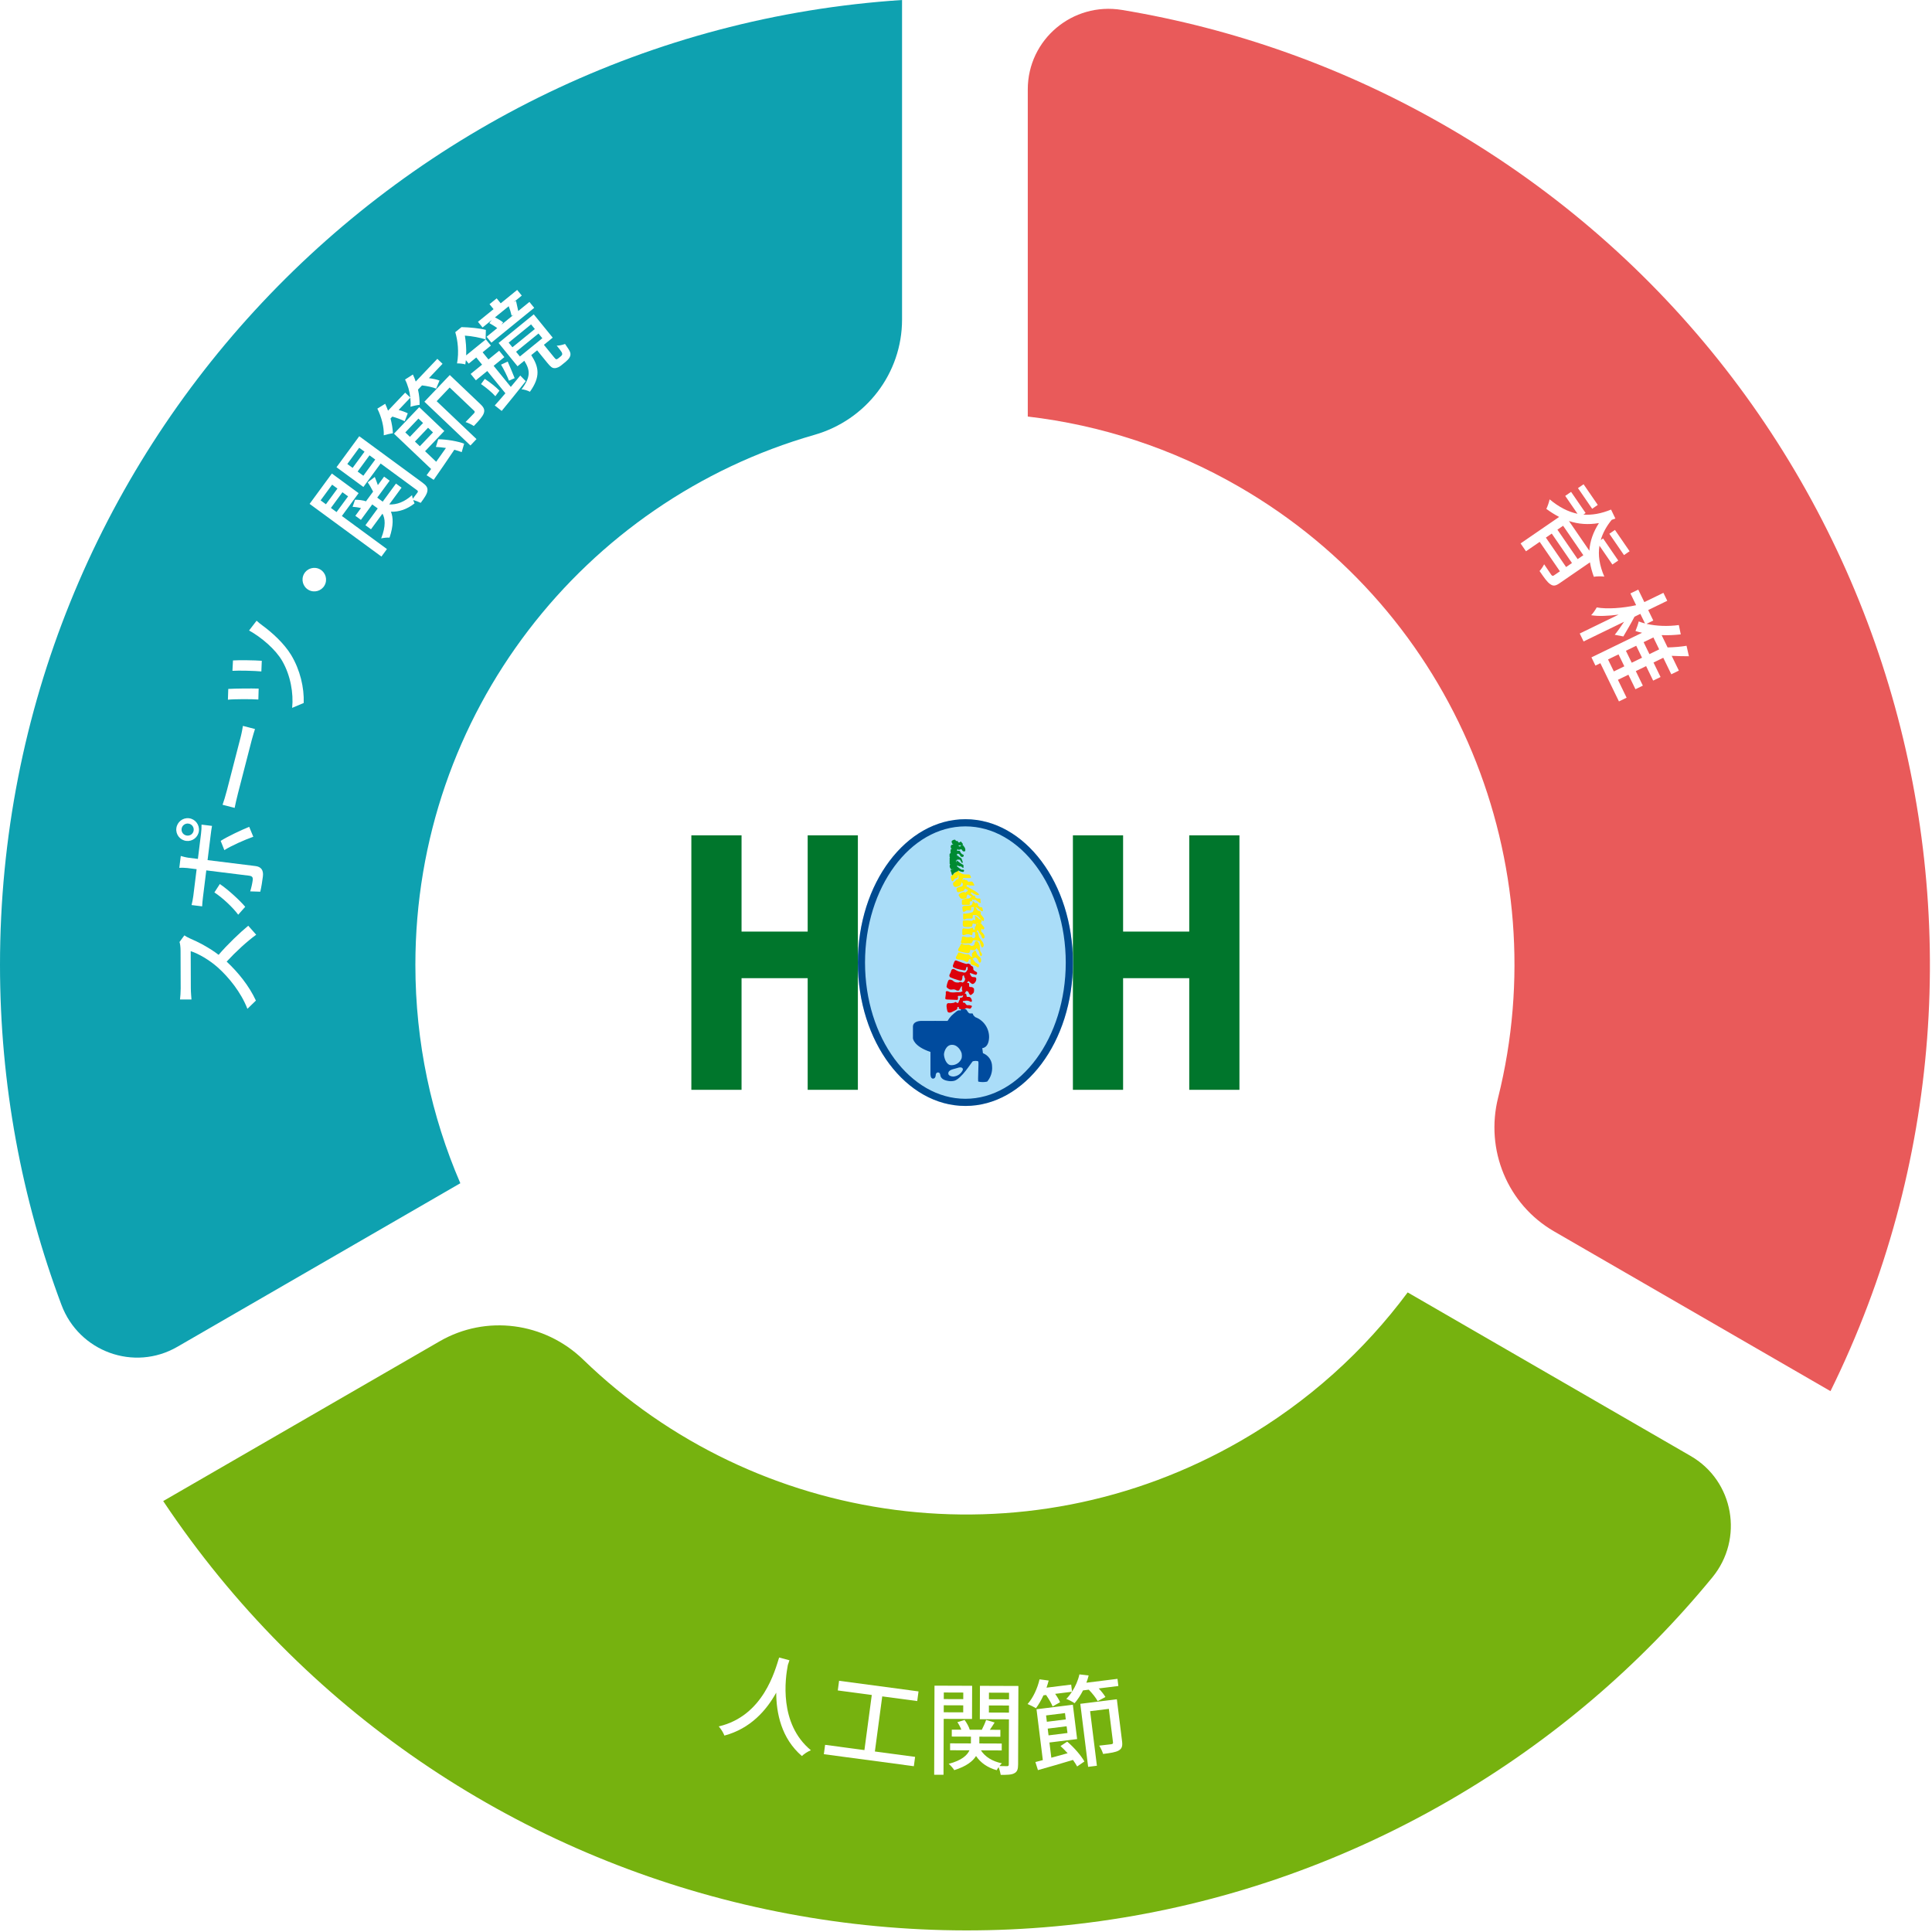 <svg width="438" height="438" viewBox="0 0 438 438" fill="none" xmlns="http://www.w3.org/2000/svg">
<g clip-path="url(#clip0_267_212)">
<path d="M104.36 268.249C97.808 253.067 94.169 236.328 94.169 218.74C94.169 161.657 132.407 113.522 184.635 98.586C196.349 95.235 204.502 84.636 204.502 72.443V0C90.316 7.468 0 102.539 0 218.74C0 245.877 4.934 271.856 13.939 295.839C17.92 306.443 30.4 310.999 40.199 305.334L104.36 268.249Z" fill="#0EA1B0"/>
<path d="M319.128 293.005C309.27 306.274 296.612 317.8 281.391 326.592C232.009 355.131 171.254 346.052 132.218 308.237C123.463 299.756 110.217 297.989 99.67 304.083L37 340.305C100.554 435.572 227.955 466.338 328.48 408.233C351.954 394.667 371.962 377.398 388.204 357.601C395.386 348.846 393.088 335.749 383.289 330.084L319.128 293V293.005Z" fill="#76B20F"/>
<path d="M233 94.434C249.411 96.346 265.707 101.559 280.923 110.356C330.306 138.895 352.827 196.114 339.631 248.865C336.671 260.692 341.765 273.063 352.316 279.161L414.986 315.383C465.622 212.648 428.538 86.815 328.012 28.715C304.539 15.148 279.596 6.434 254.349 2.252C243.182 0.404 233.005 8.944 233.005 20.274V94.443L233 94.434Z" fill="#E95A5A"/>
<path d="M369.443 124.971L368.173 125.843L364.852 121.009L366.122 120.137L369.443 124.971ZM362.228 114.469L360.957 115.341L357.74 110.659L359.011 109.786L362.228 114.469ZM350.465 121.88L355.049 128.553L356.376 127.641L351.792 120.968L350.465 121.88ZM355.695 118.12L360.318 124.849C360.46 122.659 361.203 120.614 362.489 118.586C360.064 118.996 357.861 118.836 355.695 118.12ZM357.665 126.756L358.955 125.87L354.37 119.197L353.081 120.083L357.665 126.756ZM365.542 127.985L362.612 123.72C362.265 125.856 362.597 128.167 363.711 130.722C363.066 130.636 361.975 130.632 361.339 130.762C360.921 129.626 360.625 128.545 360.457 127.489L353.538 132.242C352.647 132.855 352.106 132.92 351.422 132.412C350.733 131.937 350.043 130.932 349.027 129.454C349.392 129.091 349.835 128.396 350.071 127.927C350.729 128.926 351.472 130.006 351.667 130.291C351.894 130.581 352.035 130.624 352.301 130.441L353.647 129.517L349.062 122.844L345.953 124.98L344.729 123.198L353.468 117.194C352.504 116.684 351.539 116.091 350.565 115.365C350.814 114.915 351.182 113.825 351.313 113.205C353.405 114.949 355.487 116.03 357.637 116.478L354.85 112.422L356.177 111.51L359.472 116.306L358.96 116.658C360.933 116.809 363.002 116.448 365.241 115.524L366.22 117.558C365.934 117.67 365.668 117.77 365.388 117.85C364.19 119.315 363.363 120.832 362.9 122.434L363.431 122.069L366.869 127.074L365.542 127.985Z" fill="white"/>
<path d="M366.931 148.35L364.553 149.506L365.87 152.216L368.249 151.06L366.931 148.35ZM373.937 148.295L376.151 147.219L374.834 144.509L372.62 145.585L373.937 148.295ZM369.924 150.245L372.262 149.109L370.945 146.399L368.607 147.535L369.924 150.245ZM368.765 158.174L367.027 159.018L362.815 150.351L361.698 150.893L360.793 149.032L372.274 143.452C371.74 143.353 371.258 143.204 370.776 143.054C370.998 142.563 371.37 141.487 371.511 140.882C371.951 141.051 372.443 141.221 372.935 141.34L371.88 139.168L370.556 139.812C370.093 140.753 368.425 143.635 368.026 144.289L366.076 143.907C366.608 143.265 367.476 142.05 368.198 140.958L359.013 145.422L358.138 143.622L366.951 139.339C364.622 139.652 362.368 139.75 360.726 139.475C361.173 139.027 361.707 138.231 361.99 137.709C364.32 138.137 367.975 137.869 370.925 137.203L369.628 134.534L371.407 133.67L372.784 136.504L377.107 134.403L377.982 136.202L373.659 138.304L374.815 140.682L373.284 141.426C375.51 141.955 378.133 142.036 380.605 141.704L381.044 143.818C379.613 143.977 378.141 144.053 376.701 143.985L378.059 146.778C379.478 146.753 381.147 146.607 382.352 146.404L382.891 148.776C381.636 148.772 380.217 148.746 378.984 148.681L380.612 152.032L378.895 152.866L377.076 149.122L374.862 150.198L376.461 153.487L374.785 154.301L373.187 151.012L370.849 152.148L372.448 155.438L370.772 156.252L369.173 152.963L366.795 154.119L368.765 158.174Z" fill="white"/>
<g opacity="0.8" filter="url(#filter0_d_267_212)">
<path d="M286.356 285.282C323.515 248.083 323.515 187.77 286.356 150.571C249.197 113.371 188.95 113.371 151.792 150.571C114.633 187.77 114.633 248.083 151.792 285.282C188.95 322.482 249.197 322.482 286.356 285.282Z" fill="white"/>
</g>
<path d="M183.108 189.376V211.198H168.115V189.376H156.735V247.07H168.115V221.76H183.108V247.07H194.487V189.376H183.108Z" fill="#00762C"/>
<path d="M269.611 189.377V211.198H254.615V189.377H243.236V247.071H254.615V221.76H269.611V247.071H280.991V189.377H269.611Z" fill="#00762C"/>
<path d="M243.239 218.224C243.239 236.176 232.325 250.727 218.861 250.727C205.398 250.727 194.485 236.177 194.485 218.224C194.485 200.271 205.398 185.721 218.861 185.721C232.325 185.721 243.239 200.272 243.239 218.224Z" fill="#AADDF8"/>
<path d="M218.862 187.346C231.407 187.346 241.614 201.195 241.614 218.224C241.614 235.253 231.407 249.102 218.862 249.102C206.316 249.102 196.109 235.253 196.109 218.224C196.109 201.195 206.316 187.346 218.862 187.346ZM218.862 185.721C205.398 185.721 194.484 200.272 194.484 218.224C194.484 236.176 205.398 250.727 218.862 250.727C232.325 250.727 243.239 236.177 243.239 218.224C243.239 200.271 232.325 185.721 218.862 185.721Z" fill="#004A90"/>
<path d="M220.145 220.649C220.652 220.805 221.013 220.979 221.18 221.001C221.348 221.024 221.476 220.855 221.516 220.649C221.556 220.443 221.409 220.345 221.142 220.234C220.958 220.145 220.799 220.014 220.678 219.85L220.639 219.387C220.612 219.271 220.548 219.166 220.457 219.089C220.367 219.012 220.253 218.966 220.135 218.957C220.126 218.881 220.098 218.807 220.053 218.745C220.009 218.682 219.949 218.632 219.879 218.599C219.57 218.444 219.547 218.426 219.378 218.478C219.245 218.523 219.104 218.535 218.967 218.513C218.813 218.496 217.776 218.118 217.356 217.963C216.937 217.808 216.853 217.774 216.853 217.774C216.853 217.774 216.531 217.534 216.286 218.186L216.045 218.84C216.024 218.892 216.013 218.947 216.014 219.003C216.014 219.06 216.026 219.115 216.048 219.166C216.071 219.218 216.104 219.264 216.144 219.302C216.185 219.341 216.233 219.37 216.286 219.39C216.735 219.581 217.203 219.725 217.682 219.819C218.194 219.905 218.401 219.957 218.401 219.957C218.401 219.957 218.879 220.129 218.967 219.768C219.055 219.406 219.074 219.166 219.246 219.217C219.28 219.228 219.327 219.237 219.377 219.247C219.377 219.306 219.377 219.377 219.377 219.462V219.874C219.322 219.894 219.275 219.932 219.245 219.981C219.105 220.187 219.052 220.428 218.76 220.48C218.468 220.533 218.383 220.412 217.969 220.36C217.596 220.326 217.234 220.216 216.904 220.038C216.561 219.849 216.32 219.716 216.32 219.716C216.26 219.687 216.194 219.67 216.127 219.668C216.06 219.666 215.993 219.679 215.931 219.705C215.869 219.731 215.814 219.77 215.768 219.819C215.723 219.869 215.689 219.927 215.668 219.991C215.596 220.279 215.488 220.556 215.346 220.815C215.301 220.868 215.268 220.93 215.247 220.996C215.227 221.061 215.219 221.131 215.226 221.2C215.232 221.268 215.252 221.335 215.284 221.396C215.317 221.457 215.361 221.511 215.414 221.555C215.952 221.801 216.51 222.002 217.081 222.156C217.58 222.294 217.906 222.478 218.061 222.156C218.157 221.922 218.204 221.67 218.198 221.417C218.195 221.374 218.202 221.331 218.218 221.291C218.235 221.252 218.261 221.217 218.294 221.189C218.327 221.162 218.366 221.142 218.408 221.133C218.45 221.124 218.493 221.124 218.535 221.135C218.535 221.221 218.55 221.306 218.58 221.387C218.635 221.572 218.712 221.75 218.809 221.917C218.797 221.944 218.788 221.972 218.782 222.001C218.748 222.224 218.73 222.43 218.507 222.567C218.284 222.705 218.301 222.808 218.094 222.722C218.007 222.67 217.91 222.637 217.809 222.625C217.708 222.614 217.606 222.623 217.51 222.653C217.338 222.738 217.402 222.774 217.08 222.738C216.776 222.751 216.475 222.667 216.222 222.498C215.981 222.293 215.964 222.24 215.741 222.176C215.517 222.111 215.116 221.877 214.899 222.498C214.748 222.875 214.644 223.269 214.59 223.672C214.59 223.887 214.934 224.113 215.141 224.234C215.335 224.337 215.559 224.375 215.777 224.341C216.099 224.341 216.134 224.256 216.453 224.341C216.773 224.426 216.826 224.58 217.135 224.58C217.444 224.58 217.427 224.529 217.59 224.271C217.753 224.013 217.857 223.715 217.912 223.675C217.975 223.637 218.043 223.606 218.113 223.583C218.105 223.639 218.097 223.699 218.089 223.786C218.068 223.996 218.068 224.208 218.089 224.418C218.09 224.466 218.103 224.513 218.129 224.554C218.154 224.596 218.19 224.629 218.232 224.651C218.16 224.747 218.06 224.819 217.946 224.856C217.499 225.011 217.409 224.891 216.774 224.942C216.326 225.013 215.868 225.013 215.42 224.942C215.127 224.856 214.956 224.702 214.733 224.702C214.509 224.702 214.411 224.753 214.411 224.942C214.411 225.131 214.428 225.32 214.428 225.32C214.393 225.578 214.307 226.286 214.307 226.286C214.307 226.286 214.2 226.561 214.704 226.595C215.207 226.63 216.799 226.68 216.799 226.68C216.799 226.68 217.143 226.766 217.177 226.508C217.199 226.366 217.199 226.221 217.177 226.079C217.177 226.079 217.034 225.77 217.371 225.77H218.07C218.166 225.73 218.255 225.675 218.334 225.608C218.318 225.696 218.31 225.787 218.312 225.877C218.312 225.877 218.212 226.118 218.041 226.152C217.87 226.186 217.645 226.152 217.612 226.325C217.592 226.427 217.584 226.532 217.588 226.636C217.477 226.764 217.397 226.916 217.354 227.081C217.354 227.081 217.32 227.373 217.114 227.39C216.908 227.407 216.908 227.252 216.684 227.185C216.461 227.117 216.564 227.236 216.255 227.339C215.843 227.433 215.42 227.462 215 227.425C214.553 227.408 214.588 228.112 214.588 228.112C214.614 228.49 214.678 228.864 214.777 229.23C214.932 229.767 215.654 229.505 215.654 229.505C215.654 229.505 216.289 229.195 216.736 228.955C216.855 228.908 216.952 228.818 217.006 228.702C217.06 228.586 217.068 228.454 217.028 228.332C217.137 228.291 217.255 228.275 217.371 228.285C217.355 228.446 217.35 228.633 217.406 228.68C217.809 228.844 218.251 228.89 218.68 228.811C218.884 228.663 218.918 228.508 219.296 228.56C219.674 228.611 219.863 228.783 220.048 228.612C220.232 228.442 220.425 228.09 220.305 228.034C220.136 227.953 219.955 227.899 219.768 227.873C219.7 227.891 219.202 227.873 219.202 227.873C219.097 227.796 219.005 227.703 218.927 227.599C218.887 227.519 218.829 227.449 218.758 227.395C218.686 227.341 218.603 227.305 218.515 227.29C218.443 227.283 218.371 227.282 218.3 227.282C218.3 227.183 218.295 227.088 218.287 227.014C218.287 227 218.277 226.99 218.275 226.976C218.462 226.934 218.652 226.9 218.842 226.877C219.134 226.826 219.433 226.85 219.714 226.945C219.834 227.03 220.304 227.306 220.335 226.945C220.366 226.585 220.057 226.051 219.747 226.017C219.437 225.982 219.196 226.068 219.146 225.879C219.095 225.69 219.146 225.208 218.751 225.243C218.727 225.248 218.703 225.254 218.68 225.262C218.738 225.19 218.791 225.115 218.841 225.037C218.909 224.927 218.972 224.814 219.028 224.697C219.268 224.684 219.451 224.704 219.545 224.912C219.621 225.121 219.73 225.317 219.867 225.492C220.009 225.608 220.094 225.633 220.335 225.427C220.577 225.221 220.765 225.131 220.809 224.77C220.833 224.565 220.833 224.357 220.809 224.152C220.76 224.062 220.692 223.983 220.611 223.921C220.529 223.859 220.435 223.815 220.335 223.791C219.997 223.714 219.815 223.828 219.751 223.668C219.715 223.59 219.698 223.504 219.704 223.418V223.005C219.704 223.005 219.714 222.825 219.392 222.838C219.344 222.84 219.296 222.849 219.25 222.863C219.272 222.767 219.312 222.677 219.368 222.597C219.434 222.532 219.506 222.474 219.583 222.424C219.682 222.48 219.766 222.56 219.826 222.658L220.256 222.994C220.256 222.994 220.436 223.187 220.771 222.994C221.03 222.809 221.216 222.54 221.299 222.234C221.312 222.143 221.467 221.575 221.003 221.537C220.539 221.498 220.409 221.524 220.242 221.356C220.123 221.222 220.026 221.07 219.954 220.906C219.926 220.857 219.893 220.811 219.855 220.769C219.898 220.702 219.94 220.635 219.976 220.573C220.027 220.601 220.081 220.626 220.136 220.647" fill="#DC000C"/>
<path d="M221.608 210.876C221.63 210.874 221.651 210.867 221.67 210.855C221.685 210.939 221.728 211.014 221.791 211.07C221.926 211.19 221.841 211.147 221.952 211.392C222.064 211.637 222.423 212.019 222.474 212.191C222.526 212.362 222.68 212.741 222.87 212.767C223.06 212.793 223.265 212.587 223.205 212.23C223.128 211.927 222.96 211.654 222.724 211.448C222.535 211.233 222.42 211.233 222.434 211.01C222.448 210.787 222.487 210.629 222.483 210.473C222.542 210.521 222.598 210.573 222.651 210.629C222.676 210.66 222.707 210.685 222.743 210.702C222.779 210.719 222.818 210.728 222.857 210.728C222.897 210.728 222.936 210.719 222.972 210.702C223.007 210.685 223.039 210.66 223.063 210.629C223.096 210.599 223.121 210.562 223.139 210.522C223.156 210.481 223.165 210.438 223.165 210.394C223.165 210.35 223.156 210.306 223.139 210.266C223.121 210.225 223.096 210.189 223.063 210.159C222.909 209.965 222.561 209.553 222.561 209.553C222.493 209.474 222.464 209.379 222.397 209.328C222.299 209.291 222.193 209.28 222.09 209.297C222.166 209.281 222.242 209.261 222.316 209.237C222.472 209.189 222.516 209.006 222.531 208.857C222.546 208.709 222.519 208.545 222.457 208.51C222.395 208.46 222.324 208.424 222.247 208.404C222.17 208.384 222.091 208.381 222.012 208.394C221.968 208.4 221.923 208.408 221.879 208.418C221.89 208.378 221.89 208.335 221.879 208.294C221.868 208.254 221.846 208.217 221.816 208.188C221.651 208.015 221.465 207.863 221.262 207.737C221.262 207.737 220.992 207.492 221.047 207.859L221.095 208.634C221.095 208.652 221.097 208.669 221.1 208.687C221.035 208.657 220.979 208.61 220.939 208.551C220.939 208.551 220.832 208.412 220.607 208.551C220.383 208.691 220.429 208.831 220.161 208.743C219.708 208.682 219.251 208.659 218.794 208.674C218.794 208.674 218.271 208.534 218.271 208.935V209.686C218.276 209.802 218.323 209.912 218.403 209.995C218.484 210.079 218.592 210.13 218.707 210.139C219.126 210.175 219.701 210.139 219.824 210.139C219.946 210.139 220.36 210.122 220.417 209.913C220.448 209.792 220.471 209.669 220.487 209.544C220.487 209.544 220.504 209.266 220.731 209.389C221.014 209.503 221.33 209.503 221.613 209.389C221.666 209.372 221.714 209.342 221.753 209.303C221.789 209.315 221.827 209.321 221.865 209.322L221.81 209.33C221.785 209.331 221.76 209.337 221.737 209.348C221.715 209.359 221.695 209.375 221.679 209.394C221.662 209.413 221.65 209.435 221.642 209.459C221.635 209.483 221.632 209.508 221.635 209.533C221.598 209.502 221.554 209.479 221.508 209.465C221.462 209.452 221.413 209.448 221.365 209.454C221.228 209.504 221.258 209.761 221.258 209.761C221.258 209.828 221.242 209.918 221.235 210.005C221.103 209.984 221.006 210.005 220.994 210.175C220.975 210.418 221.011 210.819 220.837 210.819C220.663 210.819 220.622 210.558 220.622 210.558C220.622 210.558 220.622 210.226 220.309 210.349C220.105 210.476 219.869 210.542 219.628 210.54C219.325 210.555 219.021 210.538 218.721 210.488C218.477 210.453 218.163 210.381 218.163 210.89V211.622C218.163 211.622 218.11 212.04 218.477 212.006C218.845 211.972 219.065 211.797 219.381 211.797C219.577 211.774 219.774 211.817 219.943 211.919C220.082 212.006 220.361 212.146 220.432 211.884C220.471 211.746 220.495 211.605 220.501 211.462C220.501 211.462 220.448 211.273 220.745 211.325C220.862 211.35 220.981 211.368 221.1 211.378C221.036 211.626 221.047 211.887 221.129 212.13C221.145 212.175 221.168 212.219 221.198 212.257C221.142 212.27 221.091 212.3 221.054 212.343C221.017 212.386 220.994 212.441 220.99 212.498C220.99 212.605 220.955 212.69 220.816 212.69C220.676 212.69 220.519 212.741 220.449 212.62C220.38 212.499 220.414 212.359 220.048 212.411C219.728 212.487 219.397 212.505 219.071 212.462C218.774 212.393 218.12 212.043 218.066 212.585C218.072 212.824 218.029 213.061 217.937 213.283C217.83 213.439 217.711 213.784 218.152 213.873C218.634 213.917 219.119 213.917 219.6 213.873C220.002 213.873 220.205 213.945 220.373 213.649C220.542 213.352 220.56 213.09 220.821 213.142C221.082 213.193 221.205 213.197 221.379 213.249C221.425 213.265 221.476 213.263 221.521 213.244C221.593 213.288 221.677 213.31 221.761 213.308H222.038C222.038 213.308 222.194 213.722 222.253 213.977C222.312 214.233 222.459 214.687 222.629 214.778C222.798 214.869 223.039 214.572 223.026 214.198C222.965 213.835 222.789 213.5 222.523 213.244C222.309 212.973 221.995 212.458 221.955 212.419C221.873 212.144 221.807 211.864 221.756 211.581C221.745 211.488 221.706 211.401 221.645 211.331C221.583 211.261 221.502 211.211 221.411 211.188C221.495 211.027 221.556 210.893 221.61 210.893" fill="#FFEC00"/>
<path d="M217.857 200.451C218.007 200.056 217.857 199.987 218.002 199.729C218.01 199.714 218.018 199.705 218.026 199.69C217.994 199.757 217.975 199.83 217.973 199.904C217.973 200.219 218.167 200.257 218.311 200.253C218.298 200.272 218.288 200.294 218.282 200.316C218.247 200.505 218.329 200.853 218.082 200.952C217.835 201.051 216.711 201.117 216.855 201.639L216.941 201.976C216.941 201.976 216.923 202.31 217.318 202.258C217.58 202.22 217.836 202.151 218.082 202.052C218.195 202.018 218.452 202.018 218.591 201.795C218.636 201.721 218.714 201.58 218.798 201.433C218.906 201.498 219.021 201.561 219.021 201.561C219.109 201.608 219.261 201.698 219.435 201.801C219.384 201.862 219.355 201.937 219.352 202.016C219.178 202.107 219.015 202.217 218.866 202.345C218.779 202.292 218.683 202.257 218.583 202.243C218.482 202.228 218.38 202.234 218.282 202.26C217.938 202.345 217.303 202.673 217.316 202.964L217.676 203.548C217.779 203.669 217.922 203.748 218.079 203.771C218.312 203.788 219.017 203.736 219.12 203.495C219.223 203.255 219.046 203.22 219.238 202.958C219.305 202.868 219.373 202.788 219.434 202.715C219.45 202.741 219.469 202.765 219.491 202.787C219.491 202.787 220.006 203.129 220.349 203.381C220.349 203.39 220.344 203.399 220.34 203.406C220.281 203.318 220.194 203.299 220.018 203.455C219.94 203.544 219.843 203.613 219.734 203.658C219.626 203.702 219.508 203.721 219.391 203.713C219.094 203.713 219.158 203.644 218.912 203.749C218.666 203.853 218.147 203.92 218.071 204.144V204.925C218.071 204.925 218.08 205.123 218.355 205.14C218.63 205.157 219.704 205.14 219.704 205.14C219.767 205.12 219.82 205.077 219.852 205.02C219.885 204.962 219.895 204.895 219.88 204.831C219.851 204.573 219.79 204.35 220.019 204.333C220.247 204.315 220.285 204.35 220.367 204.264C220.448 204.178 220.315 204.006 220.367 203.886C220.372 203.865 220.377 203.844 220.379 203.823C220.414 203.869 220.445 203.9 220.449 203.907C220.601 204.009 220.785 204.047 220.965 204.015C221.004 203.992 221.035 203.958 221.054 203.917C221.364 204.139 221.725 204.389 221.829 204.485C221.958 204.621 222.132 204.705 222.318 204.722C222.408 204.698 222.273 204.305 222.267 204.185C222.26 204.066 222.383 203.702 222.052 203.702C221.853 203.72 221.652 203.709 221.456 203.67C221.341 203.622 221.23 203.563 221.127 203.493C221.126 203.462 221.125 203.431 221.121 203.4C221.1 203.239 221.047 203.084 220.872 203.052C220.802 203.041 220.73 203.054 220.667 203.087L220.118 202.581C220.087 202.546 220.051 202.517 220.01 202.495C220.06 202.477 220.105 202.449 220.142 202.412C220.179 202.375 220.208 202.33 220.225 202.28C220.379 202.371 220.509 202.447 220.581 202.486C220.843 202.692 221.147 202.839 221.471 202.915C221.851 202.954 221.929 202.89 221.961 202.808C221.993 202.727 221.756 202.486 221.445 202.262C221.135 202.037 220.827 201.913 220.227 201.559C219.627 201.204 219.147 200.959 219.147 200.959C219.125 200.939 219.102 200.92 219.077 200.903L219.145 200.779C219.145 200.779 219.145 200.749 219.145 200.703C219.209 200.685 219.267 200.65 219.312 200.602C219.533 200.678 219.762 200.729 219.994 200.753C220.297 200.773 220.767 200.753 220.767 200.753C220.767 200.753 220.947 200.818 220.864 200.599C220.782 200.385 220.669 200.185 220.529 200.005C220.444 199.921 220.464 199.844 220.122 199.851C219.901 199.887 219.677 199.909 219.453 199.916C219.444 199.802 219.392 199.695 219.307 199.618C219.222 199.541 219.11 199.5 218.996 199.503C218.956 199.505 218.917 199.511 218.879 199.522C218.836 199.468 218.78 199.425 218.717 199.397C218.654 199.369 218.586 199.357 218.517 199.361C218.354 199.379 218.203 199.452 218.087 199.568C218.187 199.423 218.266 199.345 218.266 199.267C218.266 199.26 218.259 199.243 218.258 199.235C218.291 199.218 218.32 199.193 218.344 199.163C218.367 199.133 218.383 199.099 218.392 199.063H218.623C218.867 199.063 219.623 199.045 219.759 199.063C219.895 199.08 220.172 199.021 220.138 198.874C220.089 198.728 220.025 198.587 219.949 198.453C219.949 198.453 219.928 198.255 219.633 198.247C219.358 198.264 219.082 198.264 218.807 198.247C218.55 198.236 218.299 198.175 218.066 198.066C217.792 197.92 217.56 197.73 217.45 197.757C217.436 197.757 217.43 197.774 217.42 197.782C217.42 197.71 217.413 197.638 217.397 197.567C217.346 197.378 217.217 197.37 217.037 197.361C216.856 197.352 216.813 197.413 216.745 197.619C216.725 197.684 216.719 197.752 216.726 197.819C216.662 197.821 216.6 197.84 216.547 197.876C216.288 198.049 215.773 198.513 215.773 198.513C215.773 198.513 215.486 198.702 215.55 198.942L215.723 199.596C215.723 199.596 215.845 199.918 216.059 199.739C216.272 199.56 216.381 199.235 216.565 199.167C216.705 199.119 216.849 199.083 216.995 199.059C216.995 199.059 217.219 198.899 217.162 198.415C217.194 198.427 217.224 198.443 217.252 198.461C217.297 198.494 217.334 198.442 217.36 198.383V198.399C217.347 198.404 217.325 198.458 217.304 198.702C217.271 199.098 217.373 199.253 217.167 199.303C216.914 199.366 216.693 199.521 216.549 199.739C216.411 199.974 215.998 199.94 216.068 200.455C216.091 200.629 216.206 201.142 216.721 201.073C217.236 201.005 217.692 200.85 217.843 200.455" fill="#FFEC00"/>
<path d="M221.949 216.823C221.65 216.589 221.437 216.262 221.342 215.894C221.294 215.611 221.069 215.33 220.727 215.74C220.727 215.74 220.339 216.113 220.346 216.268C220.353 216.395 220.247 216.725 220.504 216.878C220.451 216.909 220.391 216.925 220.33 216.925C220.269 216.925 220.209 216.909 220.156 216.878C219.834 216.738 219.941 216.556 219.659 216.424C219.377 216.292 219.166 216.411 218.8 216.323C218.203 216.178 218.42 216.215 217.828 216.035C217.235 215.855 217.3 215.864 217.135 216.214C217.052 216.416 216.949 216.609 216.828 216.79C216.741 216.897 216.483 217.383 217.135 217.505C217.568 217.532 217.998 217.604 218.416 217.719C218.712 217.868 219.213 218.199 219.371 218.094C219.522 217.93 219.632 217.733 219.694 217.519C219.765 217.45 219.856 217.405 219.953 217.39C219.97 217.476 219.994 217.561 220.025 217.643V218.223C220.019 218.33 220.047 218.436 220.105 218.526C220.163 218.616 220.248 218.686 220.347 218.725C220.658 218.799 220.962 218.899 221.257 219.022C221.398 219.129 221.785 219.524 221.901 219.176C222.017 218.828 221.936 218.646 221.57 218.479C221.272 218.323 221.019 218.093 220.835 217.811C220.727 217.639 220.601 217.48 220.46 217.335C220.573 217.331 220.684 217.301 220.784 217.249C220.884 217.196 220.97 217.121 221.038 217.03C221.291 217.1 221.507 217.266 221.641 217.492C221.757 217.736 221.963 218.25 222.13 218.238C222.298 218.226 222.401 218.131 222.427 217.727C222.435 217.547 222.395 217.368 222.311 217.208C222.227 217.049 222.102 216.915 221.948 216.821" fill="#FFEC00"/>
<path d="M222.128 214.334C222.046 214.068 221.927 213.815 221.775 213.582C221.72 213.44 221.319 213.209 221.095 213.465C220.98 213.625 220.931 213.823 220.959 214.018C220.871 214.158 220.745 214.345 220.585 214.393C220.425 214.44 220.27 214.532 220.079 214.393C219.99 214.307 219.883 214.242 219.766 214.203C219.649 214.164 219.525 214.151 219.403 214.165C219.093 214.195 218.78 214.184 218.473 214.131C218.333 214.062 217.916 213.695 217.741 214.27C217.634 214.531 217.496 214.777 217.328 215.003C217.27 215.09 216.979 215.561 217.534 215.701C218.089 215.842 218.589 215.945 218.915 216.015C219.242 216.085 219.559 216.176 219.768 215.94C219.976 215.703 219.833 215.353 220.061 215.334C220.288 215.315 220.741 215.527 221.021 215.37C221.187 215.269 221.319 215.119 221.396 214.94C221.52 215.105 221.629 215.239 221.629 215.239C221.782 215.431 221.908 215.644 222.003 215.871C222.067 216.103 222.209 216.73 222.325 216.76C222.441 216.79 222.647 216.631 222.621 216.373C222.595 216.116 222.248 215.741 222.209 215.575C222.17 215.408 222.16 214.596 222.126 214.324" fill="#FFEC00"/>
<path d="M221.726 205.281C221.746 205.204 221.747 205.122 221.73 205.044C221.712 204.965 221.676 204.892 221.625 204.831C221.558 204.771 221.473 204.734 221.384 204.725C221.295 204.716 221.205 204.735 221.127 204.78C221.066 204.729 221.001 204.673 220.946 204.626C220.828 204.518 220.732 204.263 220.535 204.354C220.339 204.445 220.587 204.676 220.587 204.676L220.663 204.777C220.578 204.733 220.486 204.703 220.448 204.752C220.36 204.86 220.397 205.135 220.161 205.222C219.827 205.304 219.483 205.34 219.14 205.33C218.861 205.33 218.096 205.351 218.161 205.783L218.268 206.516C218.268 206.516 218.303 206.831 218.669 206.673C219.035 206.515 218.978 206.375 219.382 206.375C219.556 206.371 219.73 206.377 219.903 206.394C219.903 206.394 220.136 206.455 220.162 206.249C220.176 206.093 220.176 205.937 220.162 205.782C220.186 205.745 220.218 205.714 220.255 205.69C220.292 205.666 220.333 205.65 220.376 205.642C220.474 205.629 220.735 205.635 220.881 205.642C220.906 205.658 220.933 205.672 220.96 205.683C220.933 205.681 220.905 205.684 220.878 205.692C220.711 205.744 220.728 206 220.777 206.22C220.669 206.447 220.608 206.71 220.463 206.797C219.966 206.98 219.445 207.092 218.916 207.129C218.594 207.111 218.352 207.022 218.352 207.338V208.176C218.352 208.176 218.316 208.524 218.649 208.48C218.982 208.435 218.858 208.297 219.12 208.265C219.382 208.233 220.236 208.248 220.236 208.248C220.236 208.248 220.515 208.311 220.533 207.913V207.741C220.533 207.741 220.411 207.462 220.707 207.445C220.893 207.434 221.08 207.44 221.265 207.462C221.29 207.461 221.314 207.458 221.338 207.453C221.372 207.5 221.415 207.539 221.464 207.569C221.514 207.599 221.569 207.618 221.626 207.626C221.651 207.645 221.67 207.666 221.696 207.685L222.681 208.685C222.709 208.728 222.749 208.761 222.796 208.78C222.843 208.799 222.896 208.804 222.945 208.792C223.133 208.76 223.062 208.24 223.062 208.24C222.994 208.101 222.909 207.971 222.811 207.851C222.756 207.788 222.555 207.529 222.32 207.235C222.363 207.078 222.361 206.912 222.315 206.756C222.271 206.674 222.206 206.605 222.128 206.554C222.049 206.503 221.96 206.473 221.866 206.467C221.821 206.465 221.775 206.471 221.731 206.484L221.417 206.08C221.347 205.943 221.246 205.824 221.121 205.733C221.18 205.744 221.239 205.75 221.299 205.752C221.357 205.754 221.416 205.739 221.466 205.708C221.484 205.725 221.504 205.744 221.52 205.758C221.801 205.996 222.303 206.434 222.429 206.51C222.555 206.585 222.767 206.665 222.82 206.51C222.845 206.367 222.824 206.221 222.762 206.091C222.73 205.975 222.742 205.685 222.478 205.678C222.214 205.67 222.23 205.693 222.089 205.596C221.962 205.5 221.842 205.396 221.729 205.285" fill="#FFEC00"/>
<path d="M218.689 192.122C218.507 191.838 218.359 191.596 218.218 191.585C218.201 191.586 218.185 191.588 218.168 191.591C218.216 191.562 218.252 191.518 218.272 191.465C218.291 191.413 218.292 191.356 218.276 191.303C218.157 191.139 218.029 190.982 217.892 190.833C217.774 190.709 217.678 190.833 217.642 190.903C217.607 190.972 217.464 190.982 217.464 190.982H217.217C217.224 190.929 217.226 190.894 217.226 190.894C217.226 190.894 217.27 190.689 217.071 190.689C216.965 190.696 216.858 190.675 216.762 190.629C216.593 190.579 216.661 190.391 216.46 190.36C216.204 190.373 215.962 190.478 215.776 190.655C215.713 190.762 215.757 190.869 215.776 191.007C215.8 191.109 215.846 191.205 215.911 191.287C215.976 191.37 216.058 191.437 216.151 191.484C215.992 191.484 215.863 191.484 215.863 191.484C215.765 191.512 215.678 191.572 215.619 191.655C215.559 191.739 215.529 191.84 215.535 191.942C215.535 192.29 215.689 192.438 215.822 192.479C215.649 192.473 215.507 192.514 215.507 192.693V193.23C215.501 193.288 215.512 193.347 215.539 193.4C215.478 193.417 215.422 193.449 215.376 193.492C215.33 193.535 215.294 193.589 215.273 193.649V194.194C215.284 194.254 215.317 194.307 215.365 194.343C215.326 194.376 215.3 194.422 215.291 194.473V195.815C215.301 195.848 215.318 195.879 215.342 195.904C215.366 195.929 215.395 195.948 215.428 195.959C215.424 195.963 215.421 195.967 215.419 195.972C215.334 196.091 215.29 196.234 215.294 196.38C215.302 196.517 215.339 196.652 215.404 196.774C215.468 196.896 215.558 197.002 215.668 197.086C215.732 197.114 215.803 197.121 215.871 197.106C215.939 197.09 216 197.053 216.045 196.999C216.065 197.029 216.075 197.044 216.086 197.059C215.97 197.112 215.847 197.148 215.721 197.167C215.624 197.167 215.406 197.19 215.541 197.495C215.623 197.636 215.679 197.789 215.708 197.949C215.708 198.105 215.79 198.389 215.922 198.404C216.054 198.419 216.171 198.029 216.295 197.949C216.483 197.817 216.687 197.706 216.9 197.621C217.134 197.541 217.232 197.495 217.222 197.371C217.213 197.349 217.202 197.328 217.188 197.308C217.425 197.455 217.685 197.559 217.958 197.615C218.261 197.656 218.4 197.739 218.501 197.557C218.602 197.376 218.598 197.248 218.394 197.163C218.19 197.079 218.212 197.301 217.831 197.056C217.596 196.906 217.372 196.739 217.16 196.557C217.108 196.53 217.054 196.509 216.997 196.496C217.008 196.463 217.014 196.429 217.017 196.395C217.017 196.32 216.999 196.247 216.966 196.18C217.051 196.209 217.19 196.28 217.367 196.35C217.614 196.45 217.636 196.374 217.841 196.424C218.046 196.473 217.992 196.565 218.25 196.722C218.507 196.879 218.424 196.557 218.424 196.557C218.444 196.428 218.444 196.297 218.424 196.168C218.386 196.034 218.241 195.979 218.056 195.905C217.782 195.737 217.524 195.543 217.286 195.328C216.754 194.893 216.87 195.229 216.893 195.467C216.893 195.496 216.893 195.528 216.893 195.563C216.879 195.432 216.824 195.309 216.736 195.212C216.706 195.187 216.671 195.155 216.629 195.121C216.655 195.132 216.683 195.137 216.711 195.138C216.74 195.138 216.768 195.133 216.794 195.122C216.82 195.111 216.844 195.095 216.864 195.075C216.884 195.056 216.9 195.032 216.911 195.006C216.925 194.971 216.935 194.935 216.943 194.898C217.072 194.898 217.302 194.873 217.467 194.879C217.682 194.888 217.716 195.111 217.81 195.21C217.903 195.308 218.024 195.697 218.164 195.648C218.304 195.598 218.232 195.333 218.232 195.333C218.232 195.333 218.11 194.953 218.004 194.698C217.898 194.442 217.477 194.351 217.366 194.202C217.309 194.125 217.236 194.062 217.152 194.017H217.001V193.944C216.991 193.839 216.964 193.737 216.922 193.64C216.997 193.601 217.077 193.571 217.159 193.55C217.33 193.525 217.512 193.657 217.654 193.934C217.796 194.211 217.968 194.287 218.121 194.282C218.275 194.277 218.443 194.242 218.48 194.015C218.516 193.787 218.388 193.76 218.258 193.716C218.148 193.672 218.048 193.603 217.968 193.515C217.827 193.379 217.72 193.213 217.654 193.029C217.636 192.979 217.601 192.936 217.554 192.91C217.508 192.883 217.453 192.874 217.401 192.884C217.317 192.891 217.013 192.884 217.013 192.884C216.973 192.886 216.935 192.902 216.906 192.929C216.898 192.91 216.896 192.889 216.886 192.869C217.005 192.889 217.016 192.745 217.016 192.705C217.016 192.686 217.024 192.587 217.029 192.461C217.149 192.583 217.258 192.676 217.404 192.661C217.578 192.642 217.556 192.605 217.698 192.569C217.84 192.532 217.965 192.483 218.079 192.662C218.193 192.841 218.215 192.924 218.352 192.991C218.488 193.057 218.813 193.077 218.833 192.847C218.878 192.596 218.827 192.337 218.689 192.122ZM217.78 191.782C217.7 191.889 217.649 191.997 217.473 191.874C217.385 191.812 217.305 191.74 217.235 191.659C217.518 191.659 217.814 191.648 217.987 191.636C217.906 191.665 217.834 191.715 217.779 191.781" fill="#008A32"/>
<path d="M222.837 238.759L222.693 237.613C222.693 237.613 224.163 237.613 224.235 235.144C224.243 234.152 223.945 233.182 223.382 232.367C222.818 231.551 222.016 230.929 221.086 230.587C220.93 230.372 220.618 230.22 220.595 229.965C220.57 229.656 220.26 229.785 219.9 229.759C219.539 229.733 219.333 229.244 219.126 228.96C219.079 228.881 219.005 228.821 218.918 228.792C218.831 228.763 218.736 228.766 218.651 228.801H217.848L217.785 229.082L217.779 229.09C217.634 229.041 217.478 229.03 217.327 229.057C217.176 229.084 217.034 229.149 216.914 229.245C216.481 229.572 216.067 229.924 215.676 230.301C215.349 230.653 215.061 231.04 214.818 231.454C214.818 231.454 209.394 231.43 208.726 231.454C208.059 231.478 207.009 231.742 206.971 232.673V235.397C206.971 235.397 207.114 237.222 210.943 238.478C210.943 238.478 210.954 243.166 210.943 243.369C210.933 243.572 210.925 244.534 211.517 244.534C212.006 244.534 212.125 243.997 212.125 243.817C212.125 243.637 212.197 243.13 212.662 243.13C213.127 243.13 213.176 243.699 213.199 243.852C213.273 244.271 213.678 244.839 214.809 245.033C215.304 245.144 215.817 245.144 216.312 245.033C217.961 244.604 220.254 240.841 220.469 240.661C220.683 240.48 221.664 240.446 221.794 240.661C221.925 240.875 221.627 245.08 221.794 245.211C222.456 245.355 223.14 245.355 223.801 245.211C224.617 244.246 225.016 242.996 224.912 241.736C224.905 241.089 224.702 240.459 224.332 239.928C223.961 239.398 223.439 238.991 222.834 238.762M214.007 239.013C214.007 238.66 214.402 236.866 215.832 236.866C217.262 236.866 217.96 238.476 218.019 238.837C218.082 239.18 218.082 239.532 218.019 239.876C217.849 240.359 217.531 240.775 217.109 241.065C216.687 241.354 216.184 241.502 215.672 241.486C214.472 241.486 214.007 239.714 214.005 239.017M218.281 242.56C218.093 242.985 217.792 243.35 217.411 243.615C217.029 243.88 216.582 244.035 216.119 244.063C215.068 244.015 214.996 243.465 214.996 243.465C214.877 242.462 216.31 242.391 217.099 242.104C217.888 241.816 218.387 242.08 218.28 242.558" fill="#004B9E"/>
<path d="M176.636 375.775L178.97 376.395C178.865 376.7 178.765 377.078 178.614 377.466C178.029 380.476 176.536 390.764 183.835 396.795C183.06 397.113 182.277 397.642 181.796 398.11C177.107 394.081 175.991 388.335 175.974 383.738C173.78 387.7 170.171 391.882 164.228 393.47C163.992 392.836 163.496 392.014 162.947 391.392C173.096 389.018 175.701 378.668 176.636 375.775Z" fill="white"/>
<path d="M198.342 397.077L207.461 398.295L207.178 400.415L186.774 397.69L187.057 395.57L195.971 396.76L197.64 384.267L189.934 383.238L190.226 381.05L208.236 383.455L207.944 385.643L200.011 384.584L198.342 397.077Z" fill="white"/>
<path d="M218.385 383.718L213.969 383.702L213.963 385.197L218.379 385.213L218.385 383.718ZM213.952 388.187L218.368 388.203L218.374 386.616L213.958 386.6L213.952 388.187ZM220.364 389.705L213.947 389.682L213.901 402.355L211.785 402.347L211.858 382.153L220.391 382.184L220.364 389.705ZM224.187 388.247L228.741 388.264L228.747 386.654L224.193 386.637L224.187 388.247ZM228.758 383.756L224.204 383.739L224.198 385.234L228.752 385.251L228.758 383.756ZM230.879 382.223L230.814 400.001C230.811 401.082 230.624 401.68 229.933 402.022C229.311 402.365 228.299 402.384 226.873 402.379C226.805 401.919 226.601 401.182 226.396 400.629C226.211 400.882 226.072 401.111 225.957 401.318C223.866 400.735 222.306 399.626 221.276 398.104C220.536 399.297 219.083 400.442 216.343 401.306C216.091 400.891 215.519 400.245 215.083 399.875C218.03 399.104 219.276 397.936 219.786 396.81L215.393 396.794L215.399 395.23L220.114 395.248L220.119 393.707L215.772 393.691L215.778 392.127L217.94 392.135C217.735 391.582 217.392 390.937 217.049 390.429L218.684 389.929C219.187 390.621 219.667 391.497 219.849 392.142L222.586 392.151C222.933 391.463 223.351 390.567 223.56 389.924L225.49 390.506C225.143 391.08 224.75 391.653 224.403 392.158L226.795 392.167L226.789 393.731L222.028 393.713L222.023 395.254L227.106 395.273L227.1 396.837L222.385 396.82C223.323 398.272 224.952 399.313 227.135 399.758C226.951 399.918 226.766 400.148 226.581 400.377C227.34 400.403 228.076 400.405 228.329 400.406C228.605 400.407 228.697 400.293 228.699 399.994L228.736 389.782L222.135 389.758L222.162 382.191L230.879 382.223Z" fill="white"/>
<path d="M241.444 388.369L237.153 388.902L237.331 390.34L241.622 389.806L241.444 388.369ZM237.714 393.421L242.005 392.888L241.815 391.359L237.524 391.892L237.714 393.421ZM240.426 395.842L241.947 394.842C243.501 396.155 245.1 398.019 245.843 399.341L244.199 400.472C243.96 400.038 243.641 399.522 243.25 398.991C240.437 399.85 237.504 400.678 235.309 401.299L234.734 399.47L236.418 399.029L234.986 387.502L243.225 386.478L244.192 394.262L237.916 395.041L238.344 398.488C239.511 398.181 240.764 397.817 242.042 397.472C241.506 396.89 240.973 396.33 240.426 395.842ZM253.2 385.239L254.382 394.757C254.513 395.807 254.378 396.403 253.645 396.842C252.931 397.255 251.793 397.419 250.081 397.632C249.919 397.073 249.54 396.262 249.198 395.749C250.411 395.621 251.597 395.474 251.94 395.431C252.279 395.366 252.359 395.263 252.325 394.989L251.384 387.412L247.138 387.939L248.675 400.31L246.69 400.557L244.914 386.269L253.2 385.239ZM246.29 381.485L253.343 380.609L253.544 382.23L249.093 382.783C249.709 383.448 250.285 384.164 250.61 384.727L248.849 385.664C248.481 384.945 247.658 383.911 246.834 383.063L245.533 383.225C244.976 384.337 244.31 385.324 243.622 386.128C243.192 385.834 242.273 385.345 241.74 385.156C242.214 384.68 242.634 384.142 243.022 383.537L239.21 384.011C239.686 384.67 240.099 385.384 240.327 385.911L238.638 386.863C238.367 386.178 237.749 385.119 237.156 384.266L236.563 384.34C236.051 385.446 235.46 386.47 234.863 387.263C234.413 386.994 233.497 386.528 232.961 386.317C234.223 384.908 235.206 382.747 235.672 380.719L237.746 380.994C237.603 381.522 237.44 382.075 237.252 382.609L242.844 381.914L243.042 383.511C243.802 382.351 244.416 380.953 244.711 379.596L246.805 379.845C246.665 380.396 246.502 380.949 246.29 381.485Z" fill="white"/>
<path d="M40.697 213.556L41.796 212.057C42.027 212.217 42.603 212.56 42.994 212.72C44.883 213.519 47.487 214.867 49.562 216.47C51.578 214.094 54.536 211.302 56.279 209.87L58.08 211.911C56.015 213.413 53.492 215.721 51.384 218.005C54.014 220.457 56.486 223.531 58.015 226.838L56.089 228.707C54.65 224.986 51.879 221.545 49.318 219.277C47.565 217.719 45.03 216.186 43.234 215.64L43.262 224.081C43.265 224.978 43.385 226.22 43.409 226.588L40.81 226.596C40.877 226.136 40.965 224.802 40.962 224.089L40.934 215.556C40.931 214.705 40.837 213.946 40.697 213.556Z" fill="white"/>
<path d="M41.167 187.913C41.074 188.667 41.616 189.337 42.369 189.43C43.145 189.526 43.812 189.006 43.906 188.253C43.999 187.5 43.482 186.81 42.706 186.714C41.953 186.62 41.26 187.16 41.167 187.913ZM45.093 188.4C44.917 189.815 43.635 190.815 42.219 190.64C40.804 190.464 39.804 189.181 39.98 187.766C40.156 186.351 41.441 185.329 42.856 185.504C44.272 185.68 45.268 186.985 45.093 188.4ZM48.604 202.324L49.837 200.415C51.698 201.665 54.382 204.13 55.593 205.578L54.003 207.374C52.775 205.692 50.385 203.472 48.604 202.324ZM47.77 189.242L47.056 194.994L57.921 196.342C59.154 196.495 59.782 197.221 59.598 198.705C59.462 199.801 59.249 201.142 59.008 202.155L56.723 202.08C57.027 201.121 57.223 200.102 57.296 199.509C57.37 198.915 57.173 198.636 56.559 198.537L46.767 197.322L46.012 203.417C45.924 204.124 45.856 204.857 45.825 205.479L43.429 205.182C43.576 204.551 43.73 203.875 43.818 203.168L44.576 197.051L42.453 196.787C41.928 196.722 41.027 196.703 40.651 196.749L40.984 194.056C41.296 194.164 42.24 194.397 42.765 194.462L44.865 194.722L45.576 188.993C45.649 188.4 45.708 187.55 45.691 186.945L48.064 187.239C47.937 187.896 47.84 188.672 47.77 189.242ZM50.86 192.731L50.03 190.635C51.641 189.607 54.741 188.16 56.497 187.451L57.424 189.698C55.436 190.402 52.419 191.743 50.86 192.731Z" fill="white"/>
<path d="M53.196 183.157L50.456 182.45C50.707 181.754 51.13 180.391 51.44 179.188L54.561 167.095C54.842 166.004 54.977 165.112 55.071 164.566L57.81 165.273C57.661 165.757 57.336 166.742 57.083 167.722L53.957 179.838C53.635 181.085 53.341 182.41 53.196 183.157Z" fill="white"/>
<path d="M52.819 149.727C54.07 149.632 57.914 149.68 59.349 149.807L59.253 152.221C57.826 152.072 54.123 151.981 52.697 152.08L52.819 149.727ZM56.47 142.937L58.172 140.72C58.544 141.091 59.061 141.471 59.403 141.731C61.668 143.378 64.382 145.823 66.011 148.504C68.051 151.894 68.976 155.904 68.855 159.372L66.233 160.48C66.573 157.148 65.861 153.1 63.987 149.851C62.465 147.213 59.307 144.516 56.47 142.937ZM51.751 156.185C53.251 156.09 57.005 156.053 58.641 156.112L58.57 158.585C57.032 158.466 52.915 158.482 51.668 158.628L51.751 156.185Z" fill="white"/>
<path d="M69.954 133.738C68.669 133.021 68.207 131.393 68.924 130.108C69.642 128.822 71.269 128.361 72.554 129.078C73.84 129.795 74.302 131.422 73.584 132.708C72.867 133.993 71.24 134.455 69.954 133.738Z" fill="white"/>
<path d="M75.297 109.878L72.685 113.438L73.89 114.323L76.503 110.763L75.297 109.878ZM76.3 116.092L78.913 112.532L77.634 111.593L75.021 115.153L76.3 116.092ZM81.302 111.803L77.506 116.976L87.723 124.474L86.471 126.18L70.19 114.233L75.239 107.353L81.302 111.803ZM82.374 107.854L85.069 104.182L83.771 103.23L81.076 106.901L82.374 107.854ZM81.434 101.515L78.74 105.187L79.945 106.071L82.64 102.4L81.434 101.515ZM81.444 98.898L95.777 109.416C96.649 110.056 97.022 110.558 96.892 111.318C96.803 112.023 96.223 112.853 95.379 114.002C94.967 113.786 94.251 113.517 93.684 113.357C93.779 113.656 93.883 113.903 93.982 114.118C92.28 115.465 90.465 116.073 88.628 116.009C89.157 117.31 89.227 119.159 88.312 121.883C87.829 121.842 86.969 121.924 86.414 122.059C87.526 119.223 87.315 117.527 86.706 116.453L84.106 119.994L82.846 119.069L85.635 115.268L84.393 114.356L81.821 117.861L80.56 116.935L81.839 115.192C81.272 115.033 80.548 114.93 79.936 114.908L80.494 113.293C81.35 113.293 82.34 113.421 82.969 113.653L84.588 111.447C84.236 110.76 83.757 109.896 83.361 109.348L84.967 108.13C85.227 108.749 85.459 109.404 85.663 109.982L87.078 108.053L88.339 108.979L85.522 112.817L86.764 113.729L89.772 109.631L91.033 110.556L88.243 114.357C89.969 114.454 91.77 113.75 93.415 112.247C93.436 112.491 93.512 112.775 93.589 113.059C94.056 112.461 94.492 111.868 94.642 111.664C94.805 111.441 94.767 111.299 94.525 111.122L86.293 105.08L82.387 110.402L76.287 105.925L81.444 98.898Z" fill="white"/>
<path d="M94.864 94.896L91.885 98.029L92.934 99.028L95.914 95.895L94.864 94.896ZM95.184 101.168L98.164 98.034L97.048 96.972L94.068 100.106L95.184 101.168ZM98.816 101.32L99.358 99.582C101.393 99.613 103.811 100.04 105.224 100.59L104.67 102.507C104.21 102.324 103.636 102.127 102.997 101.964C101.367 104.413 99.624 106.913 98.32 108.784L96.716 107.734L97.738 106.326L89.321 98.321L95.043 92.305L100.727 97.71L96.368 102.293L98.885 104.686C99.592 103.709 100.33 102.633 101.1 101.556C100.316 101.445 99.549 101.351 98.816 101.32ZM101.97 85.022L108.92 91.631C109.686 92.36 109.96 92.906 109.672 93.711C109.382 94.483 108.606 95.332 107.417 96.582C106.937 96.252 106.13 95.866 105.54 95.685C106.397 94.818 107.221 93.951 107.459 93.701C107.68 93.435 107.677 93.305 107.477 93.115L101.943 87.853L98.995 90.953L108.028 99.544L106.65 100.994L96.216 91.072L101.97 85.022ZM94.247 86.501L99.144 81.351L100.328 82.476L97.237 85.726C98.135 85.85 99.034 86.039 99.642 86.268L98.875 88.109C98.135 87.786 96.843 87.509 95.668 87.376L94.764 88.326C95.039 89.539 95.15 90.724 95.128 91.782C94.608 91.828 93.589 92.032 93.056 92.225C93.121 91.556 93.104 90.873 93.021 90.159L90.374 92.943C91.16 93.151 91.932 93.44 92.443 93.704L91.74 95.511C91.097 95.153 89.947 94.727 88.948 94.443L88.535 94.876C88.842 96.056 89.034 97.222 89.075 98.214C88.556 98.292 87.553 98.512 87.004 98.689C87.087 96.799 86.476 94.505 85.551 92.641L87.329 91.539C87.553 92.037 87.778 92.569 87.97 93.101L91.853 89.017L93.02 90.127C92.872 88.748 92.46 87.278 91.828 86.041L93.605 84.906C93.846 85.421 94.07 85.952 94.247 86.501Z" fill="white"/>
<path d="M116.437 71.368L115.989 71.584C115.858 70.949 115.589 70.071 115.328 69.423L112.206 71.963C112.877 72.277 113.632 72.731 114.069 73.087L113.671 73.618L116.437 71.368ZM110.945 73.256L111.511 72.529L109.405 74.242L108.36 72.958L111.893 70.084L110.978 68.96L112.602 67.639L113.516 68.763L117.245 65.729L118.29 67.013L116.488 68.479L116.989 68.22C117.182 69.041 117.358 69.877 117.489 70.511L120.023 68.45L121.111 69.788L111.406 77.685L110.317 76.347L112.726 74.387C112.241 74.01 111.501 73.575 110.945 73.256ZM117.948 85.142L119.19 86.414C117.31 88.804 115.272 91.292 113.739 93.162L112.167 91.921C112.85 91.158 113.683 90.213 114.576 89.161L110.468 84.112L107.881 86.217L106.705 84.772L109.292 82.667L107.971 81.043L106.258 82.437L105.619 81.652C105.572 81.957 105.538 82.281 105.487 82.619C104.997 82.454 104.092 82.361 103.614 82.394C104.092 79.811 103.776 77.162 103.214 75.306L104.624 74.16C106.434 74.199 108.782 74.423 110.15 74.793L110.092 76.945C108.969 76.584 107.015 76.187 105.39 76.086C105.602 77.367 105.755 78.903 105.682 80.563L110.142 76.934L111.289 78.343L109.416 79.867L110.737 81.491L113.163 79.517L114.339 80.962L111.913 82.936L115.803 87.717C116.511 86.874 117.24 85.985 117.948 85.142ZM109.052 87.073L109.908 85.902C111.103 86.678 112.448 87.749 113.231 88.565L112.3 89.826C111.553 88.981 110.182 87.843 109.052 87.073ZM116.677 85.731L115.393 86.302C114.978 85.246 114.193 83.661 113.592 82.667L115.102 81.972C115.64 83.254 116.292 84.71 116.677 85.731ZM116.998 79.747L117.869 80.818L122.953 76.681L122.083 75.61L116.998 79.747ZM115.314 77.678L116.171 78.73L121.255 74.593L120.399 73.541L115.314 77.678ZM126.519 81.281L127.09 80.817C127.233 80.701 127.379 80.552 127.424 80.426C127.484 80.318 127.472 80.121 127.337 79.845C127.198 79.602 126.766 79.034 126.215 78.356C126.736 78.377 127.557 78.184 128.101 77.978C128.614 78.717 129.17 79.51 129.263 79.879C129.399 80.302 129.327 80.687 129.128 81.026C128.983 81.322 128.581 81.739 128.278 81.985L127.207 82.856C126.815 83.176 126.228 83.475 125.739 83.457C125.215 83.469 124.85 83.203 124.037 82.204L121.773 79.421L120.435 80.509C122.185 83.207 122.58 85.405 120.137 88.817C119.689 88.558 118.771 88.267 118.232 88.261C120.404 85.427 120.171 83.866 118.865 81.787L117.33 83.035L113.034 77.754L121.008 71.266L125.305 76.546L123.307 78.172L125.644 81.044C125.862 81.312 126.01 81.458 126.125 81.454C126.24 81.449 126.376 81.398 126.519 81.281Z" fill="white"/>
</g>
<defs>
<filter id="filter0_d_267_212" x="103.922" y="113.671" width="230.303" height="230.511" filterUnits="userSpaceOnUse" color-interpolation-filters="sRGB">
<feFlood flood-opacity="0" result="BackgroundImageFix"/>
<feColorMatrix in="SourceAlpha" type="matrix" values="0 0 0 0 0 0 0 0 0 0 0 0 0 0 0 0 0 0 127 0" result="hardAlpha"/>
<feOffset dy="11"/>
<feGaussianBlur stdDeviation="10"/>
<feComposite in2="hardAlpha" operator="out"/>
<feColorMatrix type="matrix" values="0 0 0 0 0 0 0 0 0 0.209 0 0 0 0 0.231 0 0 0 0.3 0"/>
<feBlend mode="multiply" in2="BackgroundImageFix" result="effect1_dropShadow_267_212"/>
<feBlend mode="normal" in="SourceGraphic" in2="effect1_dropShadow_267_212" result="shape"/>
</filter>
<clipPath id="clip0_267_212">
<rect width="438" height="438" fill="white"/>
</clipPath>
</defs>
</svg>
